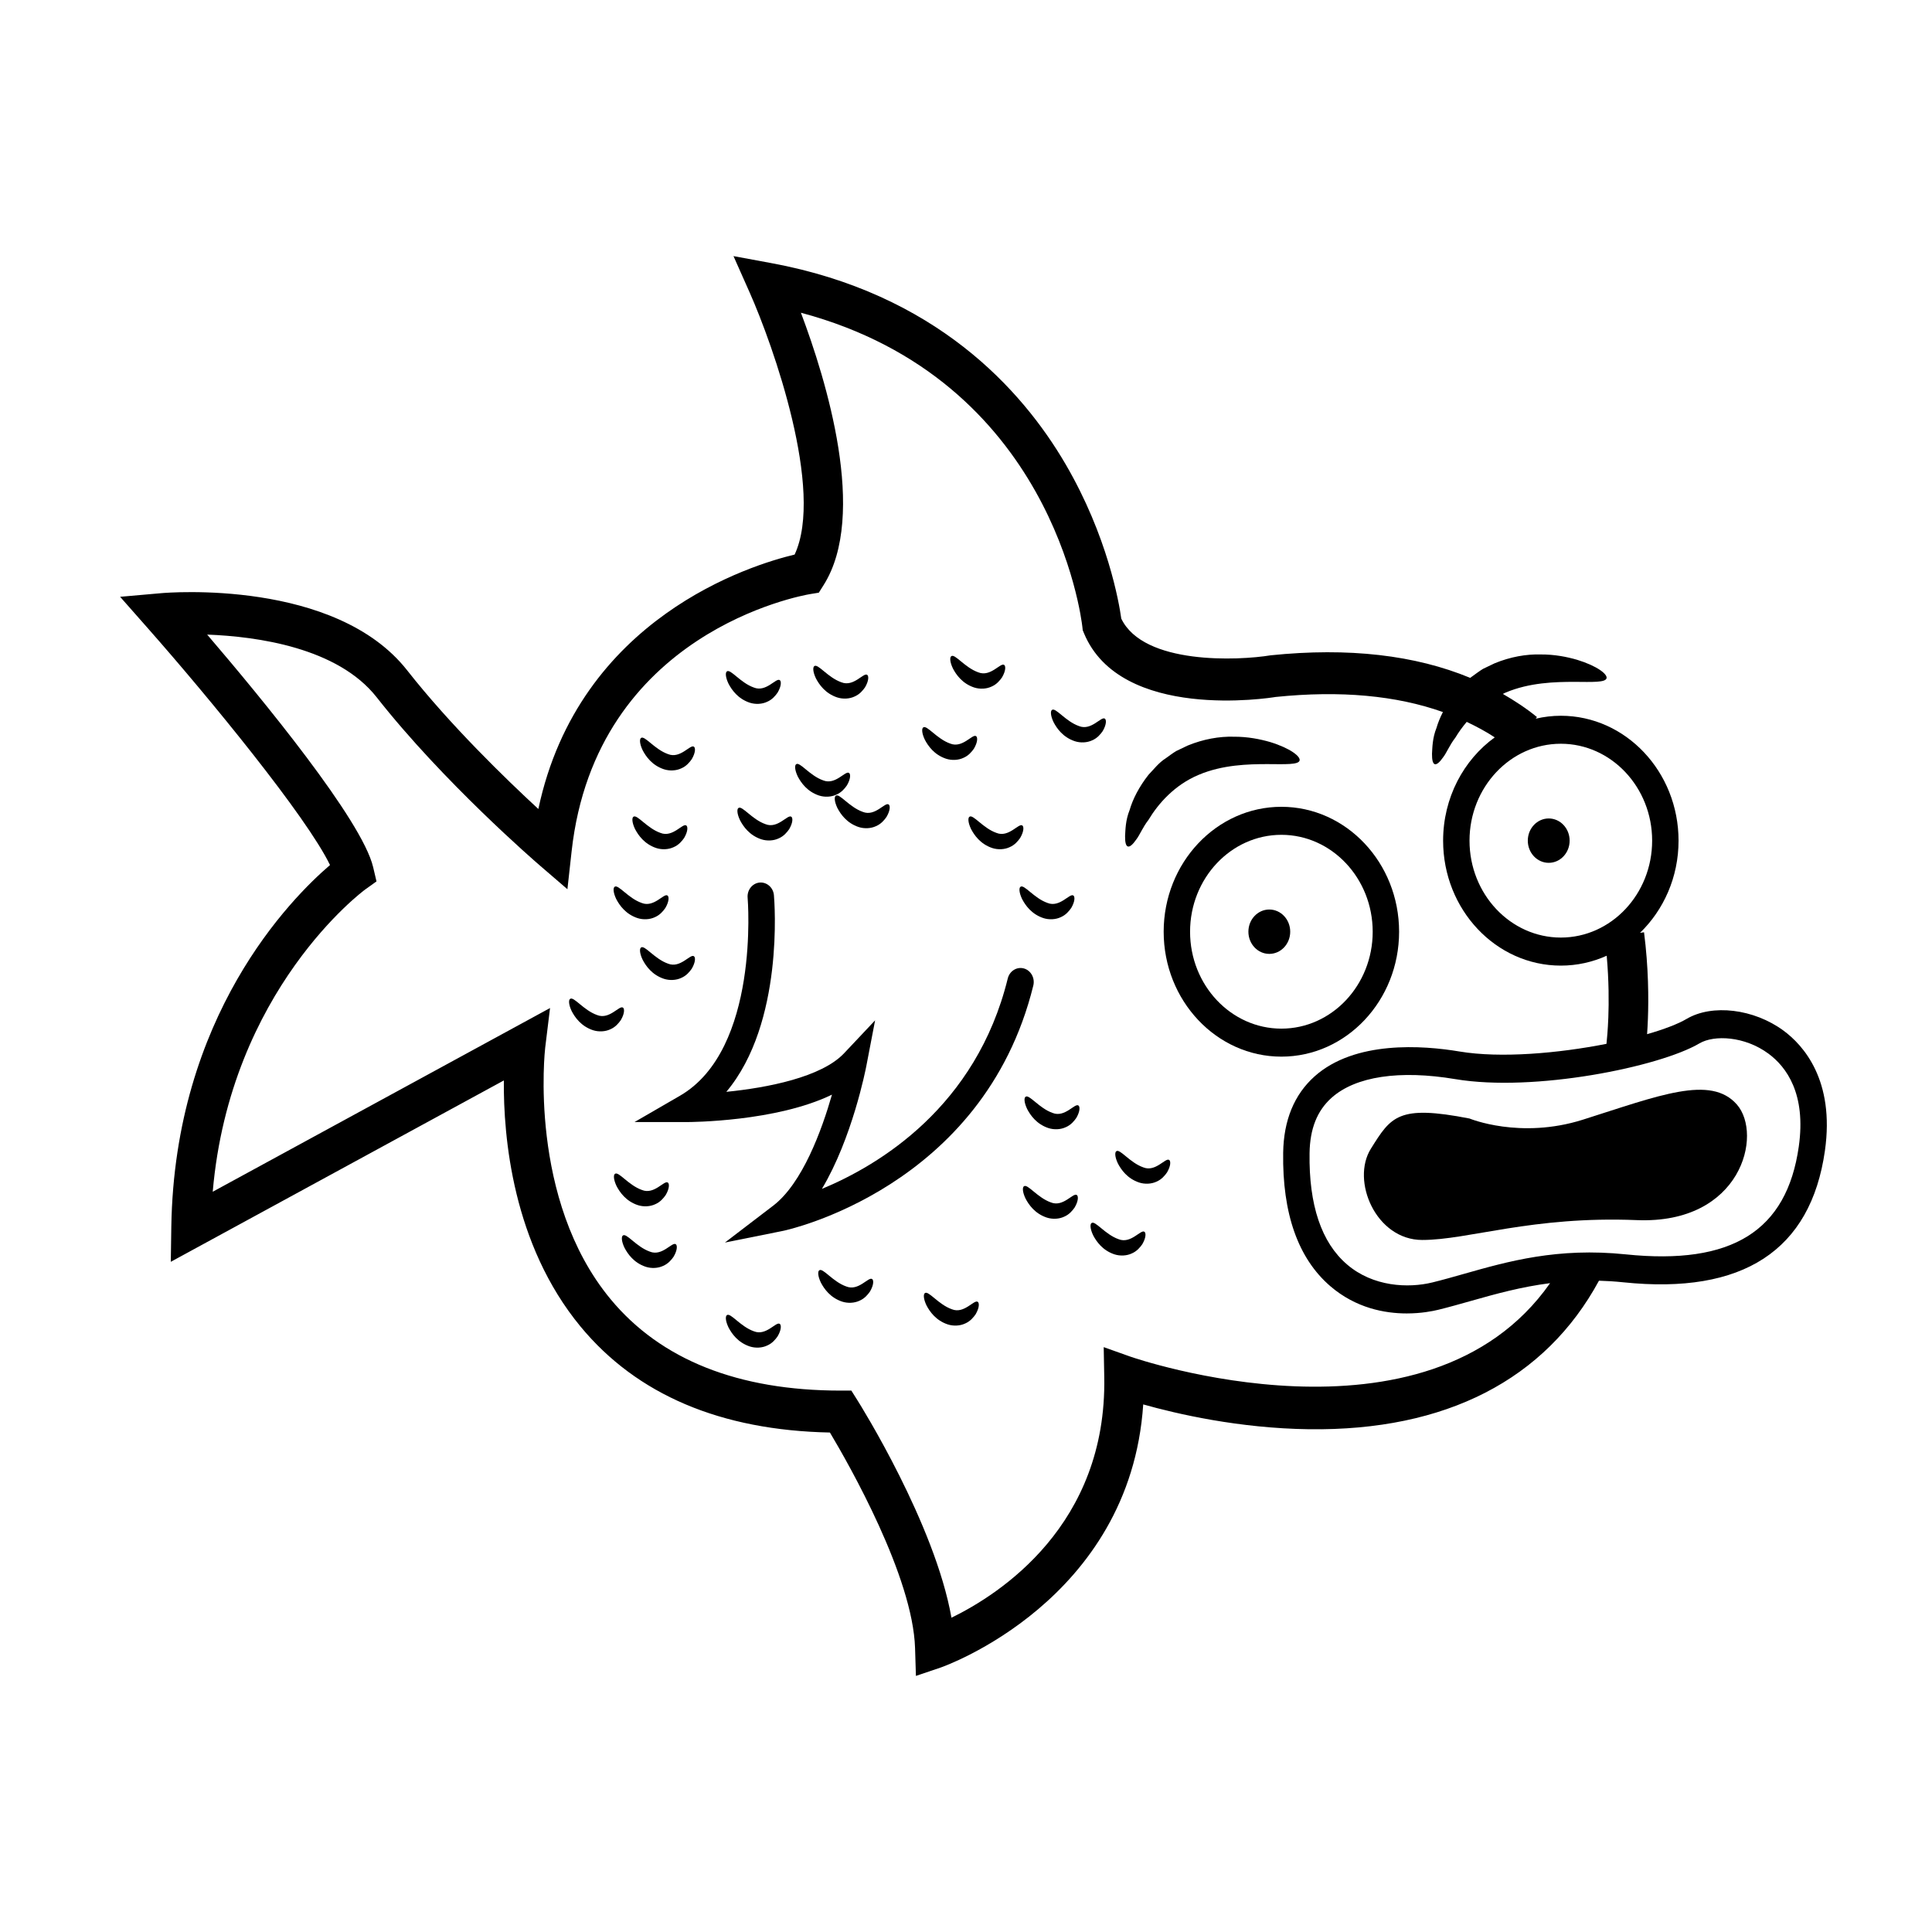 <?xml version="1.0" encoding="UTF-8"?>
<!-- Uploaded to: SVG Repo, www.svgrepo.com, Generator: SVG Repo Mixer Tools -->
<svg fill="#000000" width="800px" height="800px" version="1.1" viewBox="144 144 512 512" xmlns="http://www.w3.org/2000/svg">
 <g>
  <path d="m336.11 473.29 12.793-9.773c7.758-5.93 12.887-20.031 15.578-29.426-14.758 7.176-37.453 7.269-38.613 7.269h-13.719l12.043-6.973c21.211-12.277 17.973-52.059 17.938-52.461-0.18-2.039 1.234-3.848 3.16-4.039 1.914-0.176 3.629 1.309 3.809 3.352 0.137 1.578 2.75 33.852-12.617 52.109 10.898-1.082 25.234-3.879 31.207-10.219l8.223-8.727-2.324 12.098c-0.191 0.996-3.758 19.16-11.777 32.57 15.164-6.293 40.883-21.719 49.258-55.766 0.488-1.984 2.398-3.168 4.266-2.656 1.867 0.52 2.988 2.551 2.504 4.527-13.215 53.75-65.707 64.895-66.234 65z"/>
  <path d="m533.44 440.42s13.41 5.566 30.031 0.309c20.176-6.387 33.883-11.949 40.82-4.019 6.938 7.93 1.219 31.766-26.531 30.633-27.75-1.133-44.578 5.262-56.855 5.262s-18.938-15.699-13.602-24.191c5.328-8.5 7.184-11.703 26.137-7.992z"/>
  <path d="m559.97 366.78c0 3.25-2.481 5.879-5.543 5.879-3.059 0-5.543-2.629-5.543-5.879 0-3.246 2.484-5.879 5.543-5.879 3.062 0 5.543 2.633 5.543 5.879"/>
  <path d="m483.58 424.02c-17.199 0-31.195-14.852-31.195-33.105 0-18.258 13.996-33.105 31.195-33.105s31.195 14.852 31.195 33.105c0 18.254-13.996 33.105-31.195 33.105zm0-58.785c-13.348 0-24.199 11.523-24.199 25.684 0 14.16 10.852 25.68 24.199 25.68 13.348 0 24.199-11.516 24.199-25.68-0.004-14.164-10.855-25.684-24.199-25.684z"/>
  <path d="m485.92 390.91c0 3.246-2.481 5.879-5.543 5.879-3.059 0-5.539-2.633-5.539-5.879 0-3.246 2.481-5.879 5.539-5.879 3.062 0 5.543 2.633 5.543 5.879"/>
  <path d="m442.91 368.33c-0.527-0.141-0.777-1.09-0.754-2.762 0.105-1.641 0.09-4.121 1.203-6.898 0.832-2.875 2.492-6.141 4.996-9.332 1.395-1.445 2.715-3.211 4.574-4.379 0.891-0.637 1.785-1.324 2.746-1.91 1.008-0.484 2.023-0.973 3.059-1.465 4.203-1.727 8.449-2.453 12.184-2.348 3.754-0.02 7.027 0.648 9.688 1.414 5.316 1.629 8.156 3.859 7.789 4.926-0.363 1.094-3.617 0.953-8.602 0.918-4.934 0.012-11.777 0.145-18.141 2.848-6.363 2.664-10.699 7.609-13.301 11.941-1.551 2-2.309 4.027-3.269 5.246-0.887 1.27-1.641 1.941-2.172 1.801z"/>
  <path d="m616.64 417.12c-7.84-5.773-18.879-7.109-25.664-3.102-2.293 1.352-5.969 2.75-10.48 4.051 0.082-1.176 0.16-2.508 0.215-4.031 0.203-5.316 0.18-13.613-1.027-22.98l-1.062 0.156c6.258-6.062 10.211-14.75 10.211-24.426 0-18.258-13.996-33.105-31.195-33.105-2.281 0-4.504 0.277-6.648 0.777l0.316-0.434c-2.805-2.301-5.863-4.293-9.035-6.133 0.246-0.109 0.473-0.242 0.727-0.348 6.363-2.695 13.203-2.836 18.141-2.848 4.984 0.039 8.238 0.18 8.602-0.918 0.367-1.074-2.473-3.301-7.789-4.926-2.656-0.77-5.934-1.438-9.688-1.414-3.734-0.109-7.981 0.613-12.184 2.348-1.031 0.492-2.055 0.984-3.059 1.465-0.957 0.586-1.855 1.273-2.746 1.91-0.23 0.145-0.43 0.324-0.645 0.484-14.566-6.031-32.188-8.113-52.898-5.981-8.5 1.41-33.664 2.57-39.578-9.715-0.598-4.277-3.606-21.82-14.766-40.941-11.609-19.879-34.566-45.273-78.055-53.297l-9.949-1.84 4.309 9.699c6.176 13.91 19.816 52.41 11.895 69.395-11.359 2.707-57.141 16.641-67.918 67.426-8.551-7.891-23.355-22.219-34.762-36.742-19.031-24.227-63.387-20.625-65.266-20.445l-10.812 0.953 7.41 8.402c16.293 18.465 41.992 49.812 48.219 62.684-10.473 8.969-41.172 39.98-42.059 95.855l-0.137 9.293 88.262-48.062c-0.133 14.949 2.316 43.418 20.328 65.227 14.914 18.055 37.137 27.492 66.086 28.078 5.16 8.641 21.977 38.203 22.562 57.133l0.227 7.367 6.613-2.238c0.523-0.176 50.168-17.602 53.625-69.711 8.832 2.492 25.363 6.34 43.941 6.578 36.266 0.473 62.645-13.16 76.836-39.363 2.074 0.059 4.211 0.191 6.449 0.422 31.719 3.301 49.672-8.445 53.43-34.855 2.66-18.711-5.738-27.984-10.98-31.848zm-59.004-76.02c13.348 0 24.199 11.523 24.199 25.684s-10.855 25.68-24.199 25.68c-13.34 0-24.199-11.516-24.199-25.68 0-14.16 10.852-25.684 24.199-25.684zm-114.08 162.42-7.062-2.516 0.145 7.906c0.734 39.277-27.715 57.574-40.492 63.801-4.375-24.793-24.051-56.254-24.973-57.715l-1.559-2.473h-2.805c-27.164 0-47.695-8.156-61.016-24.25-21.922-26.469-17.355-66.223-17.312-66.617l1.285-10.516-89.391 48.684c4.629-53.59 39.992-79.797 40.359-80.066l3.043-2.18-0.891-3.785c-2.926-12.414-29.457-44.656-43.984-61.621 13.246 0.5 34.586 3.457 44.918 16.609 17.617 22.434 42.113 43.605 43.145 44.496l7.406 6.375 1.113-10.051c6.434-58.039 60.922-67.777 63.227-68.164l2.281-0.371 1.285-2.035c11.699-18.551 0.691-54.352-6.027-72.156 66.492 17.75 74.281 80.523 74.594 83.301l0.09 0.832 0.316 0.766c9.68 23.469 49.418 17.168 50.793 16.93 17.227-1.773 32.012-0.379 44.344 3.996-0.73 1.438-1.309 2.84-1.688 4.16-1.113 2.781-1.102 5.262-1.203 6.898-0.02 1.668 0.23 2.621 0.754 2.762 0.527 0.141 1.281-0.527 2.172-1.793 0.961-1.223 1.715-3.246 3.269-5.246 0.816-1.367 1.828-2.781 3.004-4.176 2.59 1.234 5.098 2.562 7.43 4.106-8.254 5.965-13.684 16.012-13.684 27.383 0 18.254 13.996 33.105 31.195 33.105 4.309 0 8.418-0.934 12.156-2.621 0.59 6.606 0.586 12.367 0.434 16.32-0.133 3.414-0.367 5.879-0.492 7.031-12.758 2.516-28.027 3.856-38.945 2.031-9.754-1.637-27.719-2.953-38.406 6.59-5.394 4.816-8.203 11.629-8.328 20.238-0.238 16.148 3.977 28.051 12.523 35.387 6.75 5.789 14.391 7.199 20.227 7.199 3.789 0 6.82-0.594 8.352-0.969 2.836-0.695 5.691-1.508 8.629-2.336 6.59-1.867 13.34-3.742 21.004-4.719-32.688 46.641-110.41 19.762-111.23 19.469zm177.14-55.668c-3.18 22.398-17.734 31.469-45.828 28.57-18.105-1.879-31.27 1.863-42.891 5.164-2.856 0.812-5.637 1.602-8.395 2.277-6.418 1.57-15.719 1.145-22.605-4.769-6.793-5.824-10.133-15.75-9.93-29.5 0.098-6.453 2.004-11.254 5.836-14.672 6.348-5.668 18-7.422 32.812-4.938 20.887 3.5 54.078-3.234 64.676-9.48 3.91-2.297 12-1.91 18.277 2.715 4.769 3.516 10.035 10.641 8.047 24.633z"/>
  <path d="m327.89 341.88c0.422 0.25 0.48 1.531-0.562 3.301-0.574 0.82-1.41 1.855-2.785 2.445-1.328 0.629-3.078 0.734-4.621 0.23-3.117-1.043-4.758-3.394-5.617-5.043-0.828-1.734-0.855-2.988-0.406-3.254 0.957-0.695 3.562 3.031 7.141 4.289 3.254 1.32 5.883-2.648 6.852-1.969z"/>
  <path d="m350.64 324.24c0.422 0.25 0.48 1.531-0.562 3.301-0.574 0.82-1.41 1.855-2.785 2.445-1.328 0.629-3.078 0.734-4.621 0.23-3.117-1.043-4.758-3.394-5.617-5.043-0.828-1.734-0.855-2.988-0.406-3.254 0.957-0.695 3.562 3.031 7.141 4.289 3.254 1.316 5.879-2.652 6.852-1.969z"/>
  <path d="m369 348.84c0.422 0.25 0.48 1.531-0.562 3.301-0.574 0.82-1.41 1.855-2.785 2.445-1.328 0.629-3.078 0.734-4.621 0.23-3.117-1.043-4.758-3.394-5.617-5.043-0.828-1.734-0.855-2.988-0.406-3.254 0.957-0.695 3.562 3.031 7.141 4.289 3.254 1.316 5.879-2.648 6.852-1.969z"/>
  <path d="m373.81 322.84c0.422 0.25 0.48 1.531-0.562 3.301-0.574 0.82-1.41 1.855-2.785 2.445-1.328 0.629-3.078 0.734-4.621 0.23-3.117-1.043-4.758-3.394-5.617-5.043-0.828-1.734-0.855-2.988-0.406-3.254 0.957-0.695 3.562 3.031 7.141 4.289 3.258 1.324 5.887-2.641 6.852-1.969z"/>
  <path d="m403.11 489c0.422 0.25 0.48 1.531-0.562 3.301-0.574 0.82-1.41 1.855-2.785 2.445-1.328 0.629-3.078 0.734-4.621 0.23-3.117-1.043-4.758-3.394-5.617-5.043-0.828-1.734-0.855-2.988-0.406-3.254 0.957-0.695 3.562 3.031 7.141 4.289 3.254 1.316 5.883-2.648 6.852-1.969z"/>
  <path d="m350.64 494.84c0.422 0.25 0.48 1.531-0.562 3.301-0.574 0.82-1.41 1.855-2.785 2.445-1.328 0.629-3.078 0.734-4.621 0.23-3.117-1.043-4.758-3.394-5.617-5.043-0.828-1.734-0.855-2.988-0.406-3.254 0.957-0.695 3.562 3.031 7.141 4.289 3.254 1.316 5.879-2.648 6.852-1.969z"/>
  <path d="m402.67 339.09c0.422 0.25 0.48 1.531-0.562 3.301-0.574 0.82-1.41 1.855-2.785 2.445-1.328 0.629-3.078 0.734-4.621 0.23-3.117-1.043-4.758-3.394-5.617-5.043-0.828-1.734-0.855-2.988-0.406-3.254 0.957-0.695 3.562 3.031 7.141 4.289 3.258 1.32 5.887-2.644 6.852-1.969z"/>
  <path d="m410.11 320.21c0.422 0.25 0.48 1.531-0.562 3.301-0.574 0.82-1.41 1.855-2.785 2.445-1.328 0.629-3.078 0.734-4.621 0.23-3.117-1.043-4.758-3.394-5.617-5.043-0.828-1.734-0.855-2.988-0.406-3.254 0.957-0.695 3.562 3.031 7.141 4.289 3.254 1.316 5.887-2.648 6.852-1.969z"/>
  <path d="m375.12 482.96c0.422 0.25 0.48 1.531-0.562 3.301-0.574 0.82-1.41 1.855-2.785 2.445-1.328 0.629-3.078 0.734-4.621 0.23-3.117-1.043-4.758-3.394-5.617-5.043-0.828-1.734-0.855-2.988-0.406-3.254 0.957-0.695 3.562 3.031 7.141 4.289 3.254 1.32 5.879-2.644 6.852-1.969z"/>
  <path d="m414.92 362.76c0.422 0.25 0.48 1.531-0.562 3.301-0.574 0.82-1.41 1.855-2.785 2.445-1.328 0.629-3.078 0.734-4.621 0.23-3.117-1.043-4.758-3.394-5.617-5.043-0.828-1.734-0.855-2.988-0.406-3.254 0.957-0.695 3.562 3.031 7.141 4.289 3.254 1.32 5.883-2.644 6.852-1.969z"/>
  <path d="m429.36 460.69c0.422 0.25 0.48 1.531-0.562 3.301-0.574 0.82-1.41 1.855-2.785 2.445-1.328 0.629-3.078 0.734-4.621 0.23-3.117-1.043-4.758-3.394-5.617-5.043-0.828-1.734-0.855-2.988-0.406-3.254 0.957-0.695 3.562 3.031 7.141 4.289 3.25 1.316 5.879-2.648 6.852-1.969z"/>
  <path d="m429.79 436.97c0.422 0.25 0.48 1.531-0.562 3.301-0.574 0.82-1.41 1.855-2.785 2.445-1.328 0.629-3.078 0.734-4.621 0.23-3.117-1.043-4.758-3.394-5.617-5.043-0.828-1.734-0.855-2.988-0.406-3.254 0.957-0.695 3.562 3.031 7.141 4.289 3.254 1.316 5.883-2.648 6.852-1.969z"/>
  <path d="m453.84 451.4c0.422 0.25 0.48 1.531-0.562 3.301-0.574 0.82-1.41 1.855-2.785 2.445-1.328 0.629-3.078 0.734-4.621 0.23-3.117-1.043-4.758-3.394-5.617-5.043-0.828-1.734-0.855-2.988-0.406-3.254 0.957-0.695 3.562 3.031 7.141 4.289 3.25 1.32 5.883-2.644 6.852-1.969z"/>
  <path d="m379.5 357.19c0.422 0.25 0.48 1.531-0.562 3.301-0.574 0.82-1.41 1.855-2.785 2.445-1.328 0.629-3.078 0.734-4.621 0.23-3.117-1.043-4.758-3.394-5.617-5.043-0.828-1.734-0.855-2.988-0.406-3.254 0.957-0.695 3.562 3.031 7.141 4.289 3.254 1.316 5.879-2.652 6.852-1.969z"/>
  <path d="m428.45 381.32c0.422 0.25 0.48 1.531-0.562 3.301-0.574 0.82-1.41 1.855-2.785 2.445-1.328 0.629-3.078 0.734-4.621 0.23-3.117-1.043-4.758-3.394-5.617-5.043-0.828-1.734-0.855-2.988-0.406-3.254 0.957-0.695 3.562 3.031 7.141 4.289 3.246 1.32 5.879-2.644 6.852-1.969z"/>
  <path d="m323.08 473.73c0.422 0.25 0.48 1.531-0.562 3.301-0.574 0.82-1.41 1.855-2.785 2.445-1.328 0.629-3.078 0.734-4.621 0.23-3.117-1.043-4.758-3.394-5.617-5.043-0.828-1.734-0.855-2.988-0.406-3.254 0.957-0.695 3.562 3.031 7.141 4.289 3.254 1.316 5.883-2.648 6.852-1.969z"/>
  <path d="m447.28 470.43c0.422 0.25 0.48 1.531-0.562 3.301-0.574 0.82-1.41 1.855-2.785 2.445-1.328 0.629-3.078 0.734-4.621 0.23-3.117-1.043-4.758-3.394-5.617-5.043-0.828-1.734-0.855-2.988-0.406-3.254 0.957-0.695 3.562 3.031 7.141 4.289 3.254 1.324 5.883-2.641 6.852-1.969z"/>
  <path d="m353.7 360.44c0.422 0.25 0.48 1.531-0.562 3.301-0.574 0.82-1.41 1.855-2.785 2.445-1.328 0.629-3.078 0.734-4.621 0.23-3.117-1.043-4.758-3.394-5.617-5.043-0.828-1.734-0.855-2.988-0.406-3.254 0.957-0.695 3.562 3.031 7.141 4.289 3.254 1.316 5.883-2.648 6.852-1.969z"/>
  <path d="m325.87 362.76c0.422 0.25 0.48 1.531-0.562 3.301-0.574 0.82-1.41 1.855-2.785 2.445-1.328 0.629-3.078 0.734-4.621 0.23-3.117-1.043-4.758-3.394-5.617-5.043-0.828-1.734-0.855-2.988-0.406-3.254 0.957-0.695 3.562 3.031 7.141 4.289 3.254 1.32 5.879-2.644 6.852-1.969z"/>
  <path d="m320.89 381.32c0.422 0.25 0.48 1.531-0.562 3.301-0.574 0.82-1.41 1.855-2.785 2.445-1.328 0.629-3.078 0.734-4.621 0.23-3.117-1.043-4.758-3.394-5.617-5.043-0.828-1.734-0.855-2.988-0.406-3.254 0.957-0.695 3.562 3.031 7.141 4.289 3.254 1.32 5.887-2.644 6.852-1.969z"/>
  <path d="m436.79 334.45c0.422 0.25 0.48 1.531-0.562 3.301-0.574 0.82-1.41 1.855-2.785 2.445-1.328 0.629-3.078 0.734-4.621 0.23-3.117-1.043-4.758-3.394-5.617-5.043-0.828-1.734-0.855-2.988-0.406-3.254 0.957-0.695 3.562 3.031 7.141 4.289 3.258 1.32 5.887-2.644 6.852-1.969z"/>
  <path d="m309.09 411.03c0.422 0.25 0.48 1.531-0.562 3.301-0.574 0.82-1.41 1.855-2.785 2.445-1.328 0.629-3.078 0.734-4.621 0.23-3.117-1.043-4.758-3.394-5.617-5.043-0.828-1.734-0.855-2.988-0.406-3.254 0.957-0.695 3.562 3.031 7.141 4.289 3.254 1.316 5.883-2.648 6.852-1.969z"/>
  <path d="m320.98 457.39c0.422 0.25 0.48 1.531-0.562 3.301-0.574 0.82-1.41 1.855-2.785 2.445-1.328 0.629-3.078 0.734-4.621 0.23-3.117-1.043-4.758-3.394-5.617-5.043-0.828-1.734-0.855-2.988-0.406-3.254 0.957-0.695 3.562 3.031 7.141 4.289 3.25 1.324 5.883-2.641 6.852-1.969z"/>
  <path d="m327.89 397.41c0.422 0.25 0.48 1.531-0.562 3.301-0.574 0.82-1.41 1.855-2.785 2.445-1.328 0.629-3.078 0.734-4.621 0.23-3.117-1.043-4.758-3.394-5.617-5.043-0.828-1.734-0.855-2.988-0.406-3.254 0.957-0.695 3.562 3.031 7.141 4.289 3.254 1.316 5.883-2.648 6.852-1.969z"/>
 </g>
</svg>